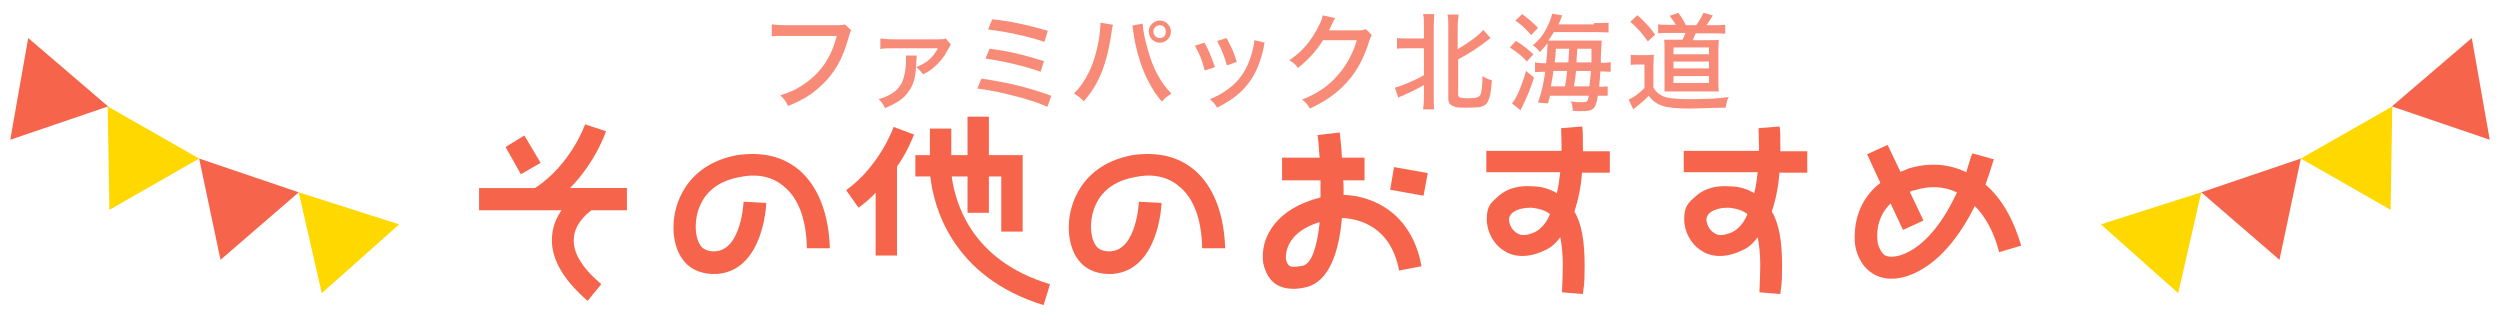 <?xml version="1.0" encoding="UTF-8"?>
<svg id="_レイヤー_1" xmlns="http://www.w3.org/2000/svg" version="1.1" viewBox="0 0 585 75">
  <!-- Generator: Adobe Illustrator 29.4.0, SVG Export Plug-In . SVG Version: 2.1.0 Build 152)  -->
  <defs>
    <style>
      .st0 {
        fill: #ffd800;
      }

      .st1 {
        fill: #f78b78;
      }

      .st2 {
        fill: #f5644b;
      }
    </style>
  </defs>
  <g>
    <g>
      <polygon class="st2" points="578.4 8.9 582.6 32.7 559.7 24.9 578.4 8.9"/>
      <polygon class="st0" points="559.8 24.9 559.4 49.1 538.4 37.1 559.8 24.9"/>
      <polygon class="st2" points="538.4 37.1 533.4 60.8 515.1 45 538.4 37.1"/>
      <polygon class="st0" points="515.1 45 509.7 68.6 491.6 52.5 515.1 45"/>
    </g>
    <g>
      <polygon class="st2" points="6.6 8.9 2.4 32.7 25.3 24.9 6.6 8.9"/>
      <polygon class="st0" points="25.2 24.9 25.6 49.1 46.6 37.1 25.2 24.9"/>
      <polygon class="st2" points="46.6 37.1 51.6 60.8 69.9 45 46.6 37.1"/>
      <polygon class="st0" points="69.9 45 75.3 68.6 93.4 52.5 69.9 45"/>
    </g>
  </g>
  <g>
    <g>
      <path class="st2" d="M134.3,55.6c-.4,3.3,1.8,7,6.4,10.9l-3.2,3.9c-6-5.2-8.8-10.3-8.3-15.3.2-2.4,1.1-4.3,2.2-5.9h-19.3v-5.2h13.1c8.4-5.5,11.7-14.8,11.7-14.9l4.9,1.6c-.1.4-2.5,7.3-8.4,13.3h3.5c.1,0,.2,0,.2,0h.1c0,0,9.5,0,9.5,0v5.2h-8.3c-1.5,1.1-3.9,3.4-4.1,6.4h0ZM121.9,40.8l-3.6-6.4,4.4-2.7,3.8,6.4-4.5,2.6h-.1Z"/>
      <path class="st2" d="M194.1,58.1h-5.3c-.1-6.8-2-11.8-5.4-14.5-3.2-2.8-7.4-2.8-10.1-2.2-10.7,1.8-10.5,10.8-10.5,11.8h0c0,1,.2,3.5,1.6,4.8.8.6,1.8.9,3.1.8,6-.5,6.5-11.5,6.5-11.6l5.3.3c0,.6-.7,15.7-11.4,16.6-3.5.2-5.8-1-7.1-2.2-3.1-2.9-3.2-7.5-3.2-8.4v-.5c0-5.2,3-14.5,14.9-16.7,5.7-.8,10.5.2,14.4,3.4,3.1,2.6,7,8,7.3,18.6v-.2Z"/>
      <path class="st2" d="M213.9,31.5c-.1,0-1.2,3.5-4,7.5v20.8h-5v-14.7c-1.1,1.2-2.5,2.4-4,3.5l-2.9-4.1c7.9-5.7,11.1-14.7,11.1-14.8l4.8,1.8h0ZM245.7,66.5l-1.5,4.9c-21.8-6.7-25.8-23.6-26.5-30.1h-3.5v-5h3.4v-6.2h5v6.2h3.8v-9h5v9h7.9v17.9h-5v-12.9h-2.9v8.5h-5v-8.5h-3.7c.8,5.8,4.3,19.6,23,25.2Z"/>
      <path class="st2" d="M286.6,58.1h-5.3c-.1-6.8-2-11.8-5.4-14.5-3.2-2.8-7.4-2.8-10.1-2.2-10.7,1.8-10.5,10.8-10.5,11.8h0c0,1,.2,3.5,1.6,4.8.8.6,1.8.9,3.1.8,6-.5,6.5-11.5,6.5-11.6l5.3.3c0,.6-.7,15.7-11.4,16.6-3.5.2-5.8-1-7.1-2.2-3.1-2.9-3.2-7.5-3.2-8.4v-.5c0-5.2,3-14.5,14.9-16.7,5.7-.8,10.5.2,14.4,3.4,3.1,2.6,7,8,7.3,18.6v-.2Z"/>
      <path class="st2" d="M332.6,62.3l-5.2,1c-2-10.4-9.4-12.1-13.4-12.3-.6,7.5-2.8,14.6-8,16.1-2.9.8-5.4.6-7.3-.5-1.6-1-2.6-2.8-3.1-5-.1-.5-.1-1-.1-1.8,0-4.2,2.8-10.9,13.5-13.6v-4h-9v-5.3h8.8c-.2-1.8-.2-3.5-.5-5.3l5.2-.6c.1,1.1.4,3.2.5,5.9h5.3v5.3h-5c.1.8.1,1.5.1,2.2v1.2c6.5.2,15.8,3.9,18.2,16.5v.2ZM308.7,52c-7.1,2.2-7.8,6.6-7.8,8.1v.6c.2.8.5,1.2.8,1.5.6.4,1.8.2,3.1,0,2.2-.5,3.4-4.6,4-10.1h-.1ZM334.1,40.5l-1,5.3-7.8-1.4.9-5.3,7.9,1.4Z"/>
      <path class="st2" d="M370.2,40.3c-.2,3-.8,6.2-1.8,9.2,1.7,2.8,2.4,7,2.4,12.5s-.2,4.4-.4,6.8l-4.9-.4c.1-2.4.2-4.4.2-6.4s-.2-4.6-.6-6.5c-1,1.4-2.2,2.5-3.9,3.2-4.5,2.1-7.8,1-9.2,0-2.5-1.5-4.1-4.5-4.1-7.4s.9-3.8,2.4-5.1c1.4-1.4,3.9-2.9,8.2-2.6,2.2,0,4.1.6,5.8,1.6.4-1.6.6-3.3.8-4.9h-17.3v-5h17.6v-1.2c0-1.6-.1-3-.1-4.1l4.9-.4c.2.6.2,2.5.2,5v.8h6.3v5h-6.5ZM362.7,50.1c-1-.8-2.4-1.3-4.4-1.5-2.5,0-3.8.7-4.4,1.2s-.8,1.2-.8,1.5c0,1,.6,2.5,1.8,3.2,1,.8,2.5.6,4.3-.2,1.5-.8,2.7-2.2,3.5-4.2Z"/>
      <path class="st2" d="M416.4,40.3c-.2,3-.8,6.2-1.8,9.2,1.7,2.8,2.4,7,2.4,12.5s-.2,4.4-.4,6.8l-4.9-.4c.1-2.4.2-4.4.2-6.4s-.2-4.6-.6-6.5c-1,1.4-2.2,2.5-3.9,3.2-4.5,2.1-7.8,1-9.2,0-2.5-1.5-4.1-4.5-4.1-7.4s.9-3.8,2.4-5.1c1.4-1.4,3.9-2.9,8.2-2.6,2.2,0,4.1.6,5.8,1.6.4-1.6.6-3.3.8-4.9h-17.3v-5h17.6v-1.2c0-1.6-.1-3-.1-4.1l4.9-.4c.2.6.2,2.5.2,5v.8h6.3v5h-6.5ZM408.9,50.1c-1-.8-2.4-1.3-4.4-1.5-2.5,0-3.8.7-4.4,1.2s-.8,1.2-.8,1.5c0,1,.6,2.5,1.8,3.2,1,.8,2.5.6,4.3-.2,1.5-.8,2.7-2.2,3.5-4.2Z"/>
      <path class="st2" d="M472.9,57.5l-5.1,1.5c-1.2-4.7-3.2-8.3-5.7-10.8-3.2,6.5-8.4,13.9-15.8,16.4-3.1,1-5.9.8-8.1-.6-3.2-2-3.9-5.6-4-6.2-.2-.8-.2-1.6-.2-2.5,0-3.8,1.3-8.9,6-12.5l-3.1-6.7,4.8-2.2,3,6.3c.7-.2,1.2-.5,2-.8,4.7-1.4,9.3-1.1,13.4.9.8-2.6,1.3-4.4,1.5-4.4l5,1.4c-.2.2-.8,2.6-2,5.9,3.8,3.2,6.6,8.2,8.4,14.4h0ZM457.9,45c-3-1.4-6.3-1.6-9.8-.5-.3,0-.8.2-1.2.4l3.2,6.7-4.8,2.2-2.9-6.2c-3.9,3.8-3.1,8.5-3,9.3.1.5.6,2,1.6,2.8.9.5,2.1.5,3.8,0,6-2,10.4-8.8,13.1-14.6h0Z"/>
    </g>
    <g>
      <path class="st1" d="M199.1,7.2q-.2.4-.6,1.8c-1.3,4.7-3.2,8.1-6.2,10.9-2.2,2.1-4.4,3.5-7.9,4.9-.5-1.1-.8-1.5-1.8-2.5,2.2-.7,3.7-1.3,5.5-2.6,3.9-2.6,6.4-6.2,7.7-11.3h-11.9c-1.7,0-2.4,0-3.3.1v-2.8c1,.1,1.7.2,3.4.2h11.5c1.3,0,1.6,0,2.2-.2l1.5,1.4Z"/>
      <path class="st1" d="M214.5,12.9c0,.4,0,.6-.1,1.7-.1,3.6-.6,5.3-2,7.1-1.1,1.5-2.7,2.5-5.3,3.6-.5-1-.7-1.3-1.5-2.1,2.8-.8,4.5-2,5.4-3.8.6-1.2,1-3.1,1-5.5s0-.5,0-.9h2.6ZM206.1,9c.8.1,1.5.2,2.8.2h10.6c1.1,0,1.3,0,1.8-.2l1.2,1.4c-.2.4-.2.4-.8,1.4-.7,1.4-1.8,2.8-3.1,3.9-.8.7-1.4,1.1-2.6,1.7-.6-.8-.9-1.1-1.6-1.7,2.3-.9,3.7-2,4.9-4.1q0,0,.1-.2t0-.1h0c-.2,0-.4,0-.6,0h-10c-1.7,0-2,0-2.8.2v-2.4Z"/>
      <path class="st1" d="M229.7,18.4c6.1.9,10.7,2,16.3,4l-.9,2.6c-2.5-1.1-4.7-1.8-8.7-2.8-3.1-.8-5.1-1.1-7.7-1.5l1-2.4ZM231.6,11.4c4,.5,7.9,1.4,12.7,2.9l-.8,2.5c-3.6-1.3-8.2-2.4-12.9-3.1l1-2.4ZM232.1,4.5c4.5.5,7.8,1.2,13.1,2.7l-.8,2.6c-3.8-1.3-9-2.4-13.2-2.9l1-2.4Z"/>
      <path class="st1" d="M260.4,6c-.1.3-.1.4-.2.9-.4,2.9-1,5.9-1.7,8-1.1,3.5-2.6,6.2-4.9,8.8-1-1-1.3-1.2-2.3-1.8,1.5-1.5,2.5-3,3.6-5.2,1.1-2.3,2-5.5,2.4-8.6.1-1.1.2-1.8.2-2.4v-.4l2.9.5ZM267.4,5.5c0,1.4.5,3.6,1.1,5.8,1.2,4.5,2.9,7.8,5.6,10.6-1,.7-1.4.9-2.2,1.9-1.4-1.6-2.2-2.9-3.3-5-1.3-2.5-2.2-5.3-2.9-8.4-.2-1-.3-1.4-.6-3.6,0-.3,0-.5-.2-.8l2.6-.5ZM274,7.4c0,1.4-1.2,2.6-2.6,2.6s-2.6-1.2-2.6-2.6,1.2-2.6,2.6-2.6,2.6,1.2,2.6,2.6ZM269.9,7.4c0,.8.6,1.5,1.5,1.5s1.4-.6,1.4-1.5-.6-1.5-1.4-1.5-1.5.6-1.5,1.5Z"/>
      <path class="st1" d="M281.8,9.9c1,1.8,1.5,3,2.5,5.8l-2.4.8c-.6-2.4-1.2-3.9-2.3-5.8l2.2-.7ZM296,9.9c-.2.4-.2.5-.3,1.2-.7,3.4-1.9,6.2-3.5,8.3-1.8,2.4-3.9,4-7.4,5.8-.5-.9-.8-1.2-1.7-2,1.7-.7,2.7-1.2,4.2-2.3,2.9-2.1,4.6-4.7,5.7-8.7.3-1.2.5-2.1.5-2.8l2.5.6ZM287,8.9c1.3,2.4,1.8,3.5,2.4,5.6l-2.3.8c-.5-1.8-1.2-3.7-2.3-5.7l2.2-.7Z"/>
      <path class="st1" d="M312.5,4.1q-.2.3-.5.9c-.5,1.1-.7,1.5-1,2.1.2,0,.5,0,1.1,0h5.9c.9,0,1.2-.1,1.6-.3l1.4,1.4c-.2.3-.3.5-.6,1.4-1.1,3.7-2.9,7.1-5.1,9.5-2.3,2.6-5.1,4.6-8.8,6.3-.6-1-.9-1.4-1.8-2.1,3.8-1.5,6.3-3.3,8.6-6,1.8-2.1,3.3-4.8,4.2-7.9h-7.9c-1.7,2.7-3.6,4.7-5.9,6.5-.6-.9-.9-1.1-2-1.8,2.8-1.9,4.6-3.9,6.4-7.1.8-1.5,1.3-2.5,1.4-3.4l2.8.6Z"/>
      <path class="st1" d="M329.2,11.3c-1,0-1.6,0-2.3.1v-2.5c.6.1,1.2.1,2.3.1h4v-3c0-1.2,0-1.9-.2-2.7h2.6c0,.8-.1,1.5-.1,2.7v16.8c0,1.3,0,2.1.1,2.8h-2.6c.1-.8.2-1.6.2-2.9v-2.8c-1.7,1-3,1.6-5,2.5-.4.1-.8.3-1,.5l-.8-2.4c.8-.2,1.2-.3,2.1-.7,2-.8,3.1-1.3,4.7-2.2v-6.3h-4ZM341.2,22c0,.5.1.7.4.8.3.1,1,.2,1.9.2,1.9,0,2.5-.2,2.9-.8.3-.5.5-2.2.5-4.4.8.5,1.2.7,2.2,1-.2,3.1-.6,4.8-1.4,5.6-.3.3-1,.6-1.7.7-.6,0-1.3.1-2.6.1-2,0-2.7,0-3.4-.4-.8-.3-1.1-.8-1.1-2V6.1c0-1.3,0-2-.2-2.7h2.6c0,.8-.2,1.5-.2,2.7v5.4c2.6-1.5,5-3.3,6-4.5l1.7,1.9c-.3.2-.4.3-.8.6-1.9,1.5-4,2.9-6.8,4.4v7.9Z"/>
      <path class="st1" d="M354.8,9.6c1.7,1.1,2.6,1.8,4,3.1l-1.5,1.7c-1.3-1.4-2.2-2.1-4-3.3l1.4-1.5ZM359,18c-.8,2.7-1.8,4.9-2.8,7-.3.5-.3.5-.4.8l-2-1.6c1-1.1,2.3-4.1,3.3-7.6l1.8,1.5ZM356.2,3.3c1.5,1.1,2.5,2,3.7,3.2l-1.6,1.7c-1.5-1.7-2.2-2.3-3.7-3.4l1.6-1.5ZM372.9,5.4c1.9,0,2.6,0,3.5-.1v2.3c-.6,0-1.5-.1-3.2-.1h-9.6c-.5.8-.8,1.3-1.3,2q.4,0,1.4,0h8.5c1.2,0,1.8,0,2.6,0,0,.6-.1,1.3-.2,3.7,0,.8,0,1,0,1.5h.1c1.1,0,1.5,0,2.2-.2v2.3c-.8,0-1.4-.1-2.2-.1h-.2c-.1,1.8-.2,2.3-.3,3.6h.2c.9,0,1.3,0,1.8-.1v2.2c-.6,0-1.1,0-1.9,0h-.4c-.5,3.1-1,3.6-3.6,3.6s-1.1,0-2.3-.1c0-.9-.1-1.4-.4-2.2.9.2,1.9.2,2.4.2,1.4,0,1.5,0,1.8-1.5h-9.1c-.2.8-.2,1-.5,1.8l-2.3-.2c.7-2,1.2-4,1.7-7.2h-.3c-.9,0-1.4,0-2.1.1v-2.3c.6.1,1.2.2,2.3.2h.3c.2-1.9.3-3.3.3-4.1s0-.4,0-.6c-.5.8-.9,1.1-1.8,2.1-.4-.7-.9-1.1-1.6-1.6,1.5-1.3,2.3-2.3,3.1-3.8.7-1.3,1.2-2.6,1.4-3.6l2.4.4q-.2.3-.4.9c-.1.4-.3.7-.5,1.2h8.3ZM363.5,16.6c-.1,1-.2,1.4-.6,3.6h3.3c.3-1.5.3-1.9.5-3.6h-3.2ZM367,14.6c0-.6.1-1.7.2-3.2h-3.1c-.1,1.6-.2,2.2-.3,3.2h3.2ZM368.8,16.6c-.2,1.7-.2,2-.5,3.6h3.6c.2-1.2.2-2.1.4-3.6h-3.4ZM372.4,14.6c0-1.3,0-1.8,0-3.2h-3.3q-.2,2.5-.2,3.2h3.4Z"/>
      <path class="st1" d="M381.5,12.8c.6.1,1,.1,2,.1h1.6c.8,0,1.3,0,1.9-.1,0,.7-.1,1.4-.1,2.7v5c.6,1,1.2,1.5,2.2,2,1.2.5,2.9.7,6.3.7s6.5-.1,9.1-.5c-.4.9-.5,1.4-.7,2.5-2.5,0-6.8.2-8.1.2-3.4,0-5.4-.2-6.6-.6-1.4-.5-2.2-1-3.3-2.4-.8.9-1.8,1.7-2.9,2.6-.3.2-.4.3-.7.6l-1.1-2.3c1-.4,2.2-1.2,3.7-2.7v-5.5h-1.5c-.8,0-1.1,0-1.7.1v-2.3ZM383.2,3.6c1.8,1.6,2.9,2.8,4.1,4.5l-1.7,1.6c-1.4-2-2.4-3.1-4.1-4.6l1.6-1.5ZM392.2,5.9c-.3-.6-.9-1.4-1.5-2.2l2-.7c.7.9,1.1,1.5,1.8,2.9h2.4c.7-.9,1.2-1.8,1.7-2.9l2.2.6c-.6.9-1,1.7-1.5,2.3h1.9c1.1,0,1.8,0,2.5-.1v2.1c-.8-.1-1.5-.1-2.5-.1h-4.4c-.3.7-.4.9-.7,1.6h3.8c1.2,0,1.8,0,2.3-.1,0,.7-.1,1.4-.1,2.4v7.2c0,1,0,1.7.1,2.5-.6,0-1.2,0-1.9,0h-8.4c-.8,0-1.6,0-2.4,0,0-.7,0-1.6,0-2.4v-7.3c0-.8,0-1.8-.1-2.4.6,0,1.4,0,2.5,0h1.8c.3-.6.5-1,.7-1.6h-3.9c-1.2,0-1.8,0-2.5.1v-2.1c.6.1,1.3.1,2.6.1h1.6ZM391.6,19.4h8.3v-1.6h-8.3v1.6ZM391.6,12.7h8.3v-1.6h-8.3v1.6ZM391.6,16h8.3v-1.6h-8.3v1.6Z"/>
    </g>
  </g>
</svg>